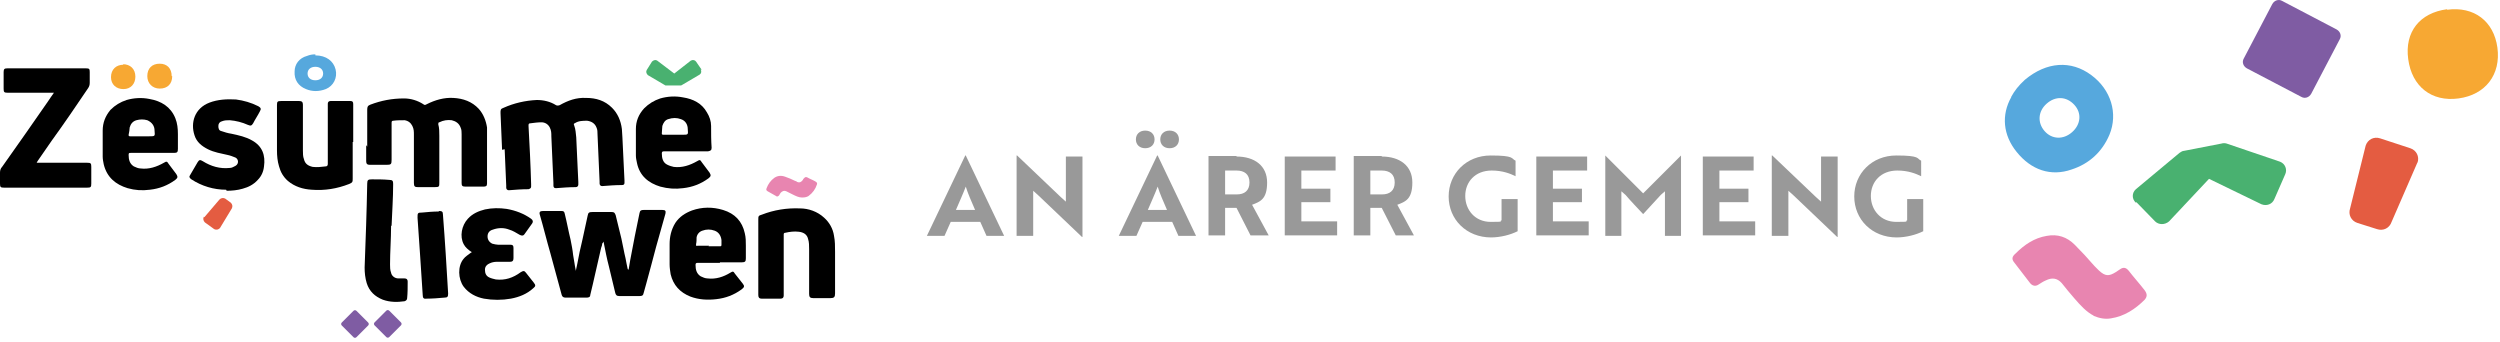 <?xml version="1.0" encoding="UTF-8"?>
<svg xmlns="http://www.w3.org/2000/svg" width="482" height="66" viewBox="0 0 482 66" fill="none">
  <path d="M443.7 18.679L433.2 13.179C432.5 12.779 432.2 11.979 432.6 11.279L438.1 0.779C438.5 0.079 439.3 -0.221 440 0.179L450.5 5.679C451.2 6.079 451.5 6.879 451.1 7.579L445.6 18.079C445.2 18.779 444.4 19.079 443.7 18.679Z" fill="#7F5CA3"></path>
  <path d="M411.9 38.979L415.5 42.679C416.2 43.379 417.4 43.379 418.2 42.679L425.9 34.479L436 39.379C437 39.779 438.1 39.379 438.5 38.379L440.6 33.579C441 32.679 440.6 31.579 439.6 31.179L429.3 27.679C429 27.579 428.6 27.579 428.3 27.679L421.1 29.079C420.8 29.079 420.5 29.279 420.2 29.479L411.8 36.479C411 37.179 411 38.379 411.8 39.079" fill="#49B170"></path>
  <path d="M471.8 1.879C477 1.179 480.8 4.079 481.5 9.179C482.2 14.379 479.2 18.279 474 18.979C468.8 19.679 465 16.679 464.3 11.379C463.6 6.179 466.5 2.479 471.8 1.779" fill="#F7A833"></path>
  <path d="M466.1 31.279L461.1 42.779C460.7 43.979 459.5 44.579 458.3 44.179L454.5 42.979C453.3 42.579 452.7 41.379 453.1 40.179L456.1 28.079C456.5 26.879 457.7 26.279 458.9 26.679L464.7 28.579C465.9 28.979 466.5 30.179 466.1 31.379" fill="#E45C41"></path>
  <path d="M403.7 60.879C402.3 60.179 401.1 58.879 399.9 57.479C399.1 56.579 398.3 55.579 397.5 54.579C396.6 53.579 395.6 53.479 394.4 54.079C393.9 54.279 393.5 54.579 393 54.879C392.4 55.279 391.8 55.079 391.4 54.579C390.4 53.279 389.4 51.979 388.4 50.679C387.8 49.979 387.9 49.479 388.6 48.879C390.3 47.179 392.2 45.879 394.6 45.479C396.7 45.079 398.5 45.679 400 47.179C401.3 48.479 402.6 49.879 403.8 51.279C404.1 51.579 404.4 51.879 404.7 52.179C405.9 53.279 406.6 53.279 407.9 52.479C408.2 52.279 408.5 52.079 408.8 51.879C409.4 51.479 409.9 51.579 410.4 52.179C411.4 53.479 412.5 54.679 413.5 55.979C414 56.679 414 57.179 413.5 57.779C411.7 59.579 409.6 60.979 407 61.379C405.9 61.579 404.8 61.379 403.6 60.879" fill="#E885B0"></path>
  <path d="M394.2 25.279C392.8 23.679 392.9 21.479 394.6 19.979C396.3 18.479 398.4 18.579 399.9 20.179C401.4 21.779 401.2 23.979 399.5 25.479C397.8 26.979 395.6 26.879 394.2 25.279ZM387.8 18.679C385.8 22.179 386.2 26.079 388.8 29.279C391.6 32.779 395.4 34.079 399.4 32.679C402.8 31.579 405.3 29.279 406.7 25.979C408.4 21.879 407 17.279 403.2 14.479C399.3 11.579 394.6 11.879 390.4 15.379C389.2 16.479 388.4 17.479 387.7 18.779" fill="#56A8DD"></path>
  <path d="M68.154 59.923L65.891 62.186C65.735 62.343 65.735 62.596 65.891 62.752L68.154 65.015C68.31 65.171 68.563 65.171 68.719 65.015L70.982 62.752C71.138 62.596 71.138 62.343 70.982 62.186L68.719 59.923C68.563 59.767 68.31 59.767 68.154 59.923Z" fill="#7F5CA3"></path>
  <path d="M74.479 59.898L72.216 62.161C72.06 62.317 72.06 62.57 72.216 62.727L74.479 64.989C74.635 65.145 74.889 65.145 75.045 64.989L77.308 62.727C77.464 62.57 77.464 62.317 77.308 62.161L75.045 59.898C74.889 59.742 74.635 59.742 74.479 59.898Z" fill="#7F5CA3"></path>
  <path d="M60.8 10.679C62.9 10.679 64.3 11.779 64.7 13.379C65.1 14.979 64.3 16.579 62.8 17.179C61.5 17.679 60.2 17.679 59 17.179C57.5 16.579 56.7 15.379 56.8 13.779C56.8 12.379 57.7 11.179 59.2 10.779C59.7 10.579 60.2 10.479 60.8 10.479V10.679ZM60.8 15.479C61.7 15.479 62.3 14.979 62.3 14.179C62.3 13.379 61.7 12.879 60.8 12.879C59.9 12.879 59.3 13.379 59.3 14.179C59.3 14.979 59.9 15.479 60.8 15.479Z" fill="#56A8DD"></path>
  <path d="M70.8 28.279C70.8 25.879 70.8 23.579 70.8 21.179C70.8 20.579 70.9 20.379 71.4 20.179C73.5 19.379 75.6 18.979 77.9 18.979C79.2 18.979 80.5 19.379 81.6 20.079C81.8 20.279 82 20.279 82.3 20.079C83.9 19.279 85.6 18.779 87.4 18.879C89.3 18.979 91 19.579 92.3 20.979C93.2 21.979 93.7 23.279 93.9 24.579C93.9 25.179 93.9 25.779 93.9 26.379C93.9 29.179 93.9 32.179 93.9 34.979C93.9 35.079 93.9 35.279 93.9 35.379C93.9 35.879 93.7 35.979 93.2 35.979C92 35.979 90.9 35.979 89.7 35.979C89.1 35.979 89 35.779 89 35.279C89 32.179 89 28.979 89 25.879C89 25.479 89 24.979 88.8 24.579C88.5 23.779 87.9 23.379 87.1 23.179C86.3 23.079 85.5 23.179 84.7 23.579C84.5 23.579 84.5 23.779 84.5 23.979C84.7 24.679 84.7 25.379 84.7 26.179C84.7 29.179 84.7 32.279 84.7 35.179C84.7 35.979 84.7 36.079 83.8 36.079C82.7 36.079 81.7 36.079 80.6 36.079C80 36.079 79.8 35.979 79.8 35.279C79.8 32.179 79.8 29.079 79.8 25.979C79.8 25.379 79.8 24.879 79.5 24.279C79.2 23.679 78.7 23.279 78 23.179C77.3 23.179 76.5 23.179 75.8 23.279C75.5 23.279 75.5 23.479 75.5 23.779C75.5 27.479 75.5 27.079 75.5 30.779C75.5 31.679 75.4 31.779 74.5 31.779C73.4 31.779 72.4 31.779 71.3 31.779C70.8 31.779 70.6 31.579 70.6 31.079C70.6 28.679 70.6 30.379 70.6 27.979L70.8 28.279Z" fill="black"></path>
  <path d="M96.8 28.879C96.7 26.479 96.6 24.179 96.5 21.779C96.5 21.179 96.5 20.979 97.1 20.779C99.1 19.879 101.3 19.379 103.5 19.279C104.8 19.279 106.1 19.579 107.2 20.279C107.4 20.379 107.6 20.379 107.9 20.279C109.5 19.379 111.1 18.779 113 18.879C114.9 18.879 116.6 19.379 118 20.779C119.1 21.879 119.7 23.279 119.9 24.879C119.9 25.379 120 25.979 120 26.479C120.1 29.279 120.3 31.979 120.4 34.779C120.4 34.979 120.4 35.079 120.4 35.279C120.4 35.579 120.2 35.679 119.9 35.679C118.6 35.679 117.4 35.779 116.1 35.879C115.8 35.879 115.6 35.679 115.6 35.379C115.6 35.279 115.6 35.079 115.6 34.979C115.5 31.979 115.3 28.879 115.2 25.879C115.2 25.479 115.2 24.979 115 24.579C114.7 23.779 114 23.379 113.2 23.279C112.4 23.279 111.5 23.279 110.8 23.779C110.6 23.779 110.6 23.979 110.7 24.179C111 24.979 111 25.679 111.1 26.479C111.2 29.379 111.4 32.279 111.5 35.079C111.5 35.279 111.5 35.379 111.5 35.579C111.5 35.879 111.3 36.079 111 36.079C109.7 36.079 108.5 36.179 107.2 36.279C106.9 36.279 106.7 36.179 106.7 35.779C106.7 35.579 106.7 35.479 106.7 35.279C106.6 32.279 106.4 29.279 106.3 26.279C106.3 25.679 106.3 25.179 106 24.579C105.7 23.979 105.1 23.579 104.4 23.579C103.7 23.579 103 23.679 102.2 23.779C101.9 23.779 101.9 23.979 101.9 24.279C102.1 27.979 102.3 31.779 102.4 35.479C102.4 35.679 102.4 35.779 102.4 35.979C102.4 36.279 102.2 36.379 101.9 36.479C100.6 36.479 99.3 36.579 98.1 36.679C97.8 36.679 97.6 36.479 97.6 36.179C97.6 36.079 97.6 35.879 97.6 35.779C97.5 33.479 97.4 31.179 97.3 28.779L96.8 28.879Z" fill="black"></path>
  <path d="M116.1 46.979C116.1 47.279 116 47.479 115.9 47.779C115.4 50.079 114.8 52.479 114.3 54.779C114.1 55.479 114 56.179 113.8 56.879C113.8 57.279 113.5 57.379 113.1 57.379C111.7 57.379 110.4 57.379 109 57.379C108.6 57.379 108.4 57.179 108.3 56.879C107.6 54.179 106.8 51.479 106.1 48.779C105.4 46.379 104.8 43.879 104.1 41.479C103.9 40.879 104.1 40.679 104.7 40.679C105.9 40.679 107.1 40.679 108.2 40.679C108.7 40.679 108.8 40.779 108.9 41.279C109.3 42.879 109.6 44.579 110 46.179C110.2 47.179 110.4 48.179 110.5 49.179C110.7 50.179 110.8 51.179 111 52.079C111 52.079 111 52.079 111 52.279C111.1 51.779 111.2 51.279 111.3 50.879C111.6 49.279 111.9 47.779 112.3 46.179C112.6 44.679 113 43.079 113.3 41.579C113.4 40.979 113.6 40.879 114.2 40.879C115.4 40.879 116.7 40.879 117.9 40.879C118.4 40.879 118.5 40.979 118.7 41.479C119.1 42.979 119.4 44.479 119.8 45.979C120.1 47.279 120.3 48.579 120.6 49.779C120.7 50.479 120.9 51.179 121 51.779C121 51.779 121 51.979 121.2 51.979C121.3 51.379 121.4 50.779 121.5 50.179C121.8 48.579 122.1 47.079 122.4 45.479C122.7 43.979 123 42.579 123.3 41.079C123.4 40.579 123.6 40.479 124.1 40.479C125.3 40.479 126.5 40.479 127.7 40.479C128.3 40.479 128.4 40.679 128.3 41.179C127.7 43.279 127.1 45.479 126.5 47.579C125.9 49.979 125.2 52.379 124.6 54.679C124.4 55.279 124.3 55.879 124.1 56.479C124 56.979 123.8 57.079 123.3 57.079C122 57.079 120.7 57.079 119.4 57.079C118.9 57.079 118.7 56.879 118.6 56.379C118.2 54.679 117.8 53.079 117.4 51.379C117 49.879 116.7 48.279 116.4 46.779C116.4 46.779 116.4 46.679 116.4 46.579L116.1 46.979Z" fill="black"></path>
  <path d="M7.1 31.379C7.3 31.379 7.5 31.379 7.6 31.379C10.7 31.379 13.7 31.379 16.8 31.379C17.5 31.379 17.6 31.479 17.6 32.179C17.6 33.279 17.6 34.279 17.6 35.379C17.6 36.079 17.5 36.179 16.8 36.179C11.5 36.179 6.1 36.179 0.8 36.179C0.1 36.179 0 36.079 0 35.379C0 34.679 0 33.979 0 33.279C0 32.879 0.1 32.479 0.4 32.179C3.4 27.979 6.3 23.779 9.3 19.479C9.6 18.979 10 18.479 10.4 17.879C10.2 17.879 10.1 17.879 9.9 17.879C7.1 17.879 4.3 17.879 1.5 17.879C0.8 17.879 0.7 17.779 0.7 17.079C0.7 15.979 0.7 14.879 0.7 13.879C0.7 13.279 0.9 13.179 1.4 13.179C6.5 13.179 11.6 13.179 16.6 13.179C17.2 13.179 17.3 13.279 17.3 13.879C17.3 14.579 17.3 15.279 17.3 15.979C17.3 16.379 17.2 16.679 17 16.979C14.7 20.379 12.4 23.779 10 27.079C9.1 28.379 8.2 29.679 7.3 30.979C7.3 30.979 7.2 31.179 7.1 31.279V31.379Z" fill="black"></path>
  <path d="M29.5 29.479C28.1 29.479 26.6 29.479 25.2 29.479C24.9 29.479 24.8 29.479 24.8 29.879C24.8 30.779 25 31.579 25.8 32.079C26.2 32.279 26.7 32.479 27.1 32.479C28.7 32.679 30.2 32.179 31.6 31.379C32.1 31.079 32.2 31.079 32.5 31.579C33 32.279 33.5 32.879 34 33.579C34.3 34.079 34.3 34.279 33.8 34.679C32.3 35.779 30.7 36.379 28.9 36.579C27.4 36.779 26 36.679 24.6 36.279C22.3 35.579 20.6 34.179 20 31.679C19.9 31.179 19.8 30.679 19.8 30.179C19.8 28.479 19.8 26.879 19.8 25.179C19.8 23.679 20.3 22.379 21.3 21.179C22.2 20.279 23.2 19.679 24.4 19.279C25.8 18.879 27.3 18.779 28.8 19.079C31.1 19.479 32.9 20.579 33.8 22.779C34.2 23.779 34.3 24.779 34.3 25.879C34.3 26.779 34.3 27.779 34.3 28.679C34.3 29.279 34.2 29.479 33.6 29.479C32.2 29.479 30.7 29.479 29.3 29.479H29.5ZM27.3 26.279H28.8C29.9 26.279 29.9 26.279 29.8 25.179C29.8 24.279 29.3 23.579 28.4 23.179C27.7 22.979 27 22.979 26.3 23.179C25.6 23.379 25.2 23.879 25 24.579C25 24.979 24.9 25.479 24.8 25.979C24.8 26.179 24.8 26.279 25.1 26.279C25.8 26.279 26.6 26.279 27.3 26.279Z" fill="black"></path>
  <path d="M138.8 50.679C137.4 50.679 135.9 50.679 134.5 50.679C134.2 50.679 134.1 50.779 134.1 51.079C134.1 51.979 134.3 52.779 135.1 53.279C135.5 53.479 136 53.679 136.4 53.679C138 53.879 139.5 53.379 140.8 52.579C141.3 52.279 141.4 52.279 141.7 52.779C142.2 53.379 142.7 54.079 143.2 54.679C143.6 55.179 143.5 55.379 143 55.779C141.5 56.879 139.9 57.479 138.1 57.679C136.4 57.879 134.7 57.779 133.1 57.179C131.1 56.379 129.8 54.979 129.3 52.879C129.2 52.279 129.1 51.579 129.1 50.979C129.1 49.679 129.1 48.379 129.1 47.079C129.1 45.679 129.4 44.279 130.2 42.979C131 41.779 132.1 41.079 133.4 40.579C135.4 39.879 137.4 39.879 139.4 40.479C141.7 41.179 143.1 42.679 143.6 44.979C143.8 45.779 143.8 46.579 143.8 47.379C143.8 48.179 143.8 48.979 143.8 49.779C143.8 50.379 143.7 50.579 143 50.579C141.6 50.579 140.2 50.579 138.8 50.579V50.679ZM136.6 47.479C137.3 47.479 138.1 47.479 138.8 47.479C139 47.479 139.1 47.479 139.1 47.179C139.1 46.879 139.1 46.579 139.1 46.279C139 45.479 138.6 44.779 137.8 44.479C137 44.179 136.2 44.179 135.4 44.479C134.8 44.679 134.4 45.179 134.3 45.779C134.3 46.179 134.3 46.679 134.2 47.079C134.2 47.379 134.2 47.479 134.5 47.379C135.2 47.379 135.9 47.379 136.7 47.379L136.6 47.479Z" fill="black"></path>
  <path d="M146.2 49.479C146.2 47.079 146.2 44.779 146.2 42.379C146.2 41.679 146.2 41.579 146.9 41.379C149.2 40.479 151.7 40.079 154.2 40.179C155.9 40.179 157.6 40.779 158.9 41.979C159.9 42.879 160.6 44.079 160.8 45.479C161 46.479 161 47.479 161 48.579C161 51.279 161 53.979 161 56.579C161 57.279 160.8 57.479 160.1 57.479C159 57.479 157.9 57.479 156.8 57.479C156.2 57.479 156 57.279 156 56.679C156 53.779 156 50.979 156 48.079C156 47.379 156 46.679 155.8 46.079C155.6 45.179 154.9 44.779 154 44.679C153.1 44.579 152.3 44.679 151.4 44.879C151.1 44.879 151.1 45.079 151.1 45.279C151.1 48.879 151.1 52.479 151.1 56.079C151.1 56.379 151.1 56.679 151.1 56.979C151.1 57.379 150.9 57.579 150.5 57.579C149.3 57.579 148 57.579 146.8 57.579C146.4 57.579 146.2 57.379 146.2 56.879C146.2 54.479 146.2 52.079 146.2 49.579V49.479Z" fill="black"></path>
  <path d="M68 27.379C68 29.679 68 32.079 68 34.379C68 35.079 68 35.179 67.3 35.479C65 36.379 62.6 36.779 60.1 36.579C58.4 36.479 56.8 35.979 55.5 34.879C54.6 34.079 54.1 33.179 53.8 32.079C53.5 31.079 53.4 30.079 53.4 28.979C53.4 26.079 53.4 23.179 53.4 20.279C53.4 19.579 53.5 19.479 54.2 19.479C55.4 19.479 56.5 19.479 57.7 19.479C58.2 19.479 58.4 19.679 58.4 20.179C58.4 23.079 58.4 26.079 58.4 28.979C58.4 29.579 58.4 30.179 58.6 30.679C58.8 31.579 59.4 31.979 60.3 32.179C61.1 32.279 62 32.179 62.8 32.079C63.1 32.079 63.2 31.879 63.2 31.579C63.2 27.879 63.2 24.079 63.2 20.379C63.2 20.279 63.2 20.079 63.2 19.979C63.2 19.679 63.4 19.479 63.7 19.479C65 19.479 66.3 19.479 67.6 19.479C68 19.479 68.1 19.679 68.1 20.079C68.1 21.179 68.1 22.379 68.1 23.479C68.1 24.779 68.1 26.079 68.1 27.379H68Z" fill="black"></path>
  <path d="M43.6 36.579C41.2 36.579 38.9 35.879 36.9 34.579C36.5 34.279 36.4 34.079 36.7 33.679C37.2 32.879 37.6 32.079 38.1 31.279C38.4 30.779 38.6 30.779 39.1 31.079C40.7 32.079 42.4 32.579 44.3 32.379C44.7 32.379 45 32.179 45.4 31.979C46.1 31.579 46 30.679 45.4 30.379C44.9 30.179 44.4 29.979 43.9 29.879C42.6 29.579 41.3 29.379 40.1 28.779C38.9 28.179 37.9 27.379 37.5 26.079C36.7 23.679 37.5 20.879 40.4 19.779C42 19.179 43.7 19.079 45.5 19.179C47 19.379 48.4 19.779 49.8 20.479C50.3 20.779 50.4 20.979 50.1 21.479C49.7 22.279 49.2 22.979 48.8 23.779C48.5 24.279 48.3 24.279 47.8 24.079C46.7 23.579 45.5 23.279 44.3 23.179C43.8 23.179 43.3 23.179 42.8 23.379C42.4 23.479 42.1 23.779 42.1 24.279C42.1 24.779 42.2 25.179 42.7 25.279C43.3 25.479 43.9 25.679 44.6 25.779C46 26.079 47.4 26.379 48.6 27.079C50.6 28.179 51.2 29.979 50.9 32.079C50.8 33.079 50.4 33.979 49.7 34.679C48.9 35.579 47.9 36.079 46.8 36.379C45.8 36.679 44.7 36.779 43.7 36.779L43.6 36.579Z" fill="black"></path>
  <path d="M132.3 29.179C130.9 29.179 129.4 29.179 128 29.179C127.7 29.179 127.6 29.279 127.6 29.579C127.6 30.479 127.8 31.379 128.7 31.779C129.1 31.979 129.5 32.079 129.9 32.179C131.5 32.379 133 31.879 134.4 31.079C134.9 30.779 135 30.779 135.3 31.279C135.8 31.979 136.3 32.579 136.8 33.279C137.1 33.779 137.1 33.979 136.6 34.379C135.1 35.479 133.5 36.079 131.7 36.279C130.2 36.479 128.8 36.379 127.3 35.979C125 35.279 123.3 33.879 122.8 31.379C122.7 30.879 122.6 30.479 122.6 29.979C122.6 28.279 122.6 26.579 122.6 24.879C122.6 23.379 123.1 22.079 124.2 20.879C125.1 19.979 126.1 19.379 127.3 18.979C128.7 18.579 130.2 18.479 131.7 18.779C133.6 19.079 135.3 19.879 136.3 21.679C136.8 22.479 137.1 23.379 137.1 24.279C137.1 25.679 137.1 27.079 137.2 28.479C137.2 28.979 137 29.079 136.5 29.179C135.1 29.179 133.6 29.179 132.2 29.179H132.3ZM130.1 25.979H131.6C132.7 25.979 132.7 25.979 132.6 24.879C132.6 24.079 132.2 23.279 131.3 22.979C130.5 22.679 129.7 22.679 128.8 22.979C128.2 23.179 127.9 23.679 127.7 24.279C127.7 24.679 127.6 25.179 127.6 25.679C127.6 25.879 127.6 25.979 127.9 25.979C128.6 25.979 129.4 25.979 130.1 25.979Z" fill="black"></path>
  <path d="M135.3 13.479L134.2 11.879C134 11.579 133.6 11.479 133.2 11.679L130 14.179L126.7 11.679C126.4 11.479 126 11.579 125.7 11.879L124.7 13.479C124.5 13.779 124.6 14.179 124.9 14.479L128.3 16.479C128.4 16.479 128.5 16.479 128.6 16.479H131.2C131.3 16.479 131.4 16.479 131.5 16.379L134.9 14.379C135.2 14.179 135.3 13.779 135.1 13.379L135.3 13.479Z" fill="#49B170"></path>
  <path d="M33.2 14.679C33.2 16.179 32.3 17.079 30.8 17.079C29.4 17.079 28.4 16.079 28.4 14.679C28.4 13.179 29.3 12.279 30.8 12.279C32.2 12.279 33.1 13.179 33.1 14.679H33.2Z" fill="#F7A833"></path>
  <path d="M23.7 12.379C25.1 12.379 26.1 13.279 26.1 14.779C26.1 16.179 25.2 17.179 23.8 17.179C22.4 17.179 21.4 16.279 21.4 14.879C21.4 13.379 22.4 12.479 23.8 12.479L23.7 12.379Z" fill="#F7A833"></path>
  <path d="M84.6 40.779C83.5 40.779 82.5 40.879 81.4 40.979C80.5 40.979 80.5 41.079 80.5 41.979C80.7 44.379 80.8 46.879 81 49.279C81.2 51.779 81.3 54.379 81.5 56.879C81.5 57.479 81.7 57.679 82.3 57.579C83.4 57.579 84.6 57.479 85.7 57.379C86.3 57.379 86.4 57.179 86.4 56.579C86.1 51.479 85.8 46.479 85.4 41.379C85.4 40.779 85.2 40.679 84.6 40.679V40.779Z" fill="black"></path>
  <path d="M39.4 41.879L42.3 38.479C42.6 38.179 43 38.079 43.4 38.279L44.5 39.079C44.8 39.379 44.9 39.779 44.7 40.179L42.4 43.979C42.1 44.279 41.7 44.379 41.3 44.179L39.5 42.879C39.2 42.579 39.1 42.179 39.3 41.779L39.4 41.879Z" fill="#E45C41"></path>
  <path d="M75.4 43.579C75.4 46.079 75.2 48.579 75.2 50.979C75.2 51.479 75.2 52.079 75.4 52.579C75.5 53.179 76.1 53.679 76.8 53.679C77.2 53.679 77.6 53.679 78 53.679C78.4 53.679 78.6 53.879 78.6 54.279C78.6 55.379 78.6 56.479 78.5 57.479C78.5 57.779 78.3 57.979 78 58.079C76.6 58.279 75.2 58.279 73.8 57.779C72.3 57.179 71.2 56.179 70.7 54.579C70.4 53.579 70.3 52.579 70.3 51.579C70.5 46.179 70.7 40.779 70.8 35.379C70.8 34.679 71 34.579 71.7 34.579C72.8 34.579 73.9 34.579 75 34.679C75.7 34.679 75.8 34.879 75.8 35.479C75.8 38.179 75.6 40.879 75.5 43.479L75.4 43.579Z" fill="black"></path>
  <path d="M154.6 38.079C154 38.079 153.4 37.779 152.8 37.479C152.4 37.279 152 37.079 151.6 36.879C151.1 36.679 150.8 36.879 150.5 37.179C150.4 37.379 150.3 37.479 150.2 37.679C150 37.879 149.8 37.979 149.6 37.779C149.1 37.479 148.5 37.179 148 36.879C147.7 36.679 147.7 36.579 147.8 36.279C148.1 35.479 148.6 34.779 149.3 34.279C149.9 33.879 150.6 33.779 151.4 34.079C152 34.279 152.7 34.579 153.3 34.879C153.4 34.879 153.6 34.979 153.7 35.079C154.2 35.279 154.5 35.079 154.8 34.679C154.8 34.579 154.9 34.479 155 34.379C155.2 34.179 155.3 34.079 155.6 34.179C156.1 34.479 156.7 34.679 157.2 34.979C157.5 35.179 157.6 35.279 157.5 35.579C157.2 36.479 156.7 37.179 155.9 37.779C155.6 37.979 155.2 38.079 154.7 38.079H154.6Z" fill="#E885B0"></path>
  <path d="M90.9 48.579C90.3 48.179 89.7 47.679 89.4 47.079C88.6 45.579 89 43.479 90.2 42.179C91.1 41.179 92.3 40.679 93.5 40.379C94.9 40.079 96.3 40.079 97.7 40.279C99.4 40.579 101 41.179 102.4 42.179C102.8 42.479 102.8 42.779 102.6 43.079C102.1 43.779 101.6 44.479 101.1 45.179C100.9 45.479 100.6 45.479 100.2 45.279C99.5 44.879 98.9 44.479 98.2 44.279C97.2 43.879 96.1 43.879 95 44.279C94.3 44.479 94 44.979 94 45.579C94 46.179 94.3 46.679 94.9 46.979C95.3 47.079 95.7 47.179 96 47.179C96.8 47.179 97.5 47.179 98.3 47.179C98.8 47.179 99 47.279 99 47.779C99 48.479 99 49.079 99 49.779C99 50.279 98.8 50.479 98.3 50.479C97.4 50.479 96.6 50.479 95.7 50.479C95.3 50.479 94.8 50.579 94.4 50.779C93.9 50.979 93.5 51.379 93.5 51.979C93.5 52.679 93.7 53.179 94.3 53.479C94.7 53.679 95.2 53.779 95.6 53.879C97.4 54.079 98.9 53.579 100.4 52.479C100.9 52.179 101.1 52.179 101.4 52.579C101.9 53.179 102.4 53.879 102.9 54.479C103.3 54.979 103.3 55.179 102.8 55.579C101.6 56.679 100.1 57.279 98.5 57.579C96.8 57.879 95 57.879 93.3 57.579C91.8 57.279 90.4 56.579 89.4 55.279C88.3 53.779 88.2 51.279 89.4 49.879C89.7 49.479 90.2 49.179 90.7 48.779C90.7 48.779 90.9 48.679 91 48.579H90.9Z" fill="black"></path>
  <path d="M186.1 29.979H186.2L193.6 45.479H190.2L189 42.779H183.3L182.1 45.479H178.7L186.1 29.979ZM188 40.479C187.3 38.879 186.6 37.279 186.2 35.979C185.8 37.079 184.9 39.079 184.3 40.479H188Z" fill="#999999"></path>
  <path d="M208.6 45.679L200.2 37.679L199.2 36.779V45.479H196V29.979H196.1L204.5 37.979L205.5 38.879V30.179H208.7V45.679H208.6Z" fill="#999999"></path>
  <path d="M223.1 29.979H223.2L230.6 45.479H227.2L226 42.779H220.3L219.1 45.479H215.7L223.1 29.979ZM220.8 25.179C221.9 25.179 222.6 25.879 222.6 26.879C222.6 27.879 221.9 28.579 220.8 28.579C219.7 28.579 219 27.879 219 26.879C219 25.879 219.7 25.179 220.8 25.179ZM225 40.479C224.3 38.879 223.6 37.279 223.2 35.979C222.8 37.079 221.9 39.079 221.3 40.479H225ZM225.5 25.179C226.6 25.179 227.3 25.879 227.3 26.879C227.3 27.879 226.6 28.579 225.5 28.579C224.4 28.579 223.7 27.879 223.7 26.879C223.7 25.879 224.4 25.179 225.5 25.179Z" fill="#999999"></path>
  <path d="M238.4 30.179C241.9 30.179 244.3 31.979 244.3 35.179C244.3 38.379 243 38.879 241.4 39.479L244.6 45.379H241.1L238.4 40.079H236.2V45.379H233V30.079H238.4V30.179ZM236.2 32.879V37.479H238.5C239.9 37.479 240.9 36.779 240.9 35.179C240.9 33.579 239.9 32.879 238.4 32.879H236.2Z" fill="#999999"></path>
  <path d="M247.7 45.479V30.179H257.5V32.879H250.9V36.379H256.5V38.979H250.9V42.679H257.8V45.379H247.7V45.479Z" fill="#999999"></path>
  <path d="M266.4 30.179C269.9 30.179 272.3 31.979 272.3 35.179C272.3 38.379 271 38.879 269.4 39.479L272.6 45.379H269.1L266.4 40.079H264.2V45.379H261V30.079H266.4V30.179ZM264.2 32.879V37.479H266.5C267.9 37.479 268.9 36.779 268.9 35.179C268.9 33.579 267.9 32.879 266.4 32.879H264.2Z" fill="#999999"></path>
  <path d="M287.5 45.779C282.7 45.779 279.3 42.279 279.3 37.879C279.3 33.479 282.7 29.979 287.4 29.979C292.1 29.979 291.3 30.579 292.2 30.979V33.979C291.2 33.479 289.7 32.879 287.6 32.879C284.4 32.879 282.5 35.079 282.5 37.779C282.5 40.479 284.4 42.779 287.4 42.779C290.4 42.779 288.9 42.679 289.5 42.479V38.379H292.6V44.579C291.2 45.279 289.3 45.779 287.4 45.779H287.5Z" fill="#999999"></path>
  <path d="M296.2 45.479V30.179H306V32.879H299.4V36.379H305V38.979H299.4V42.679H306.3V45.379H296.2V45.479Z" fill="#999999"></path>
  <path d="M313.4 37.579L312.6 36.879V45.479H309.5V29.979L316.8 37.279L324.1 29.979V45.479H321V36.879L320.2 37.579C319.1 38.779 317.9 40.079 316.8 41.279C315.7 40.079 314.5 38.879 313.4 37.579Z" fill="#999999"></path>
  <path d="M328.3 45.479V30.179H338.1V32.879H331.5V36.379H337.1V38.979H331.5V42.679H338.4V45.379H328.3V45.479Z" fill="#999999"></path>
  <path d="M354.2 45.679L345.8 37.679L344.8 36.779V45.479H341.6V29.979H341.7L350.1 37.979L351.1 38.879V30.179H354.3V45.679H354.2Z" fill="#999999"></path>
  <path d="M365.7 45.779C360.9 45.779 357.5 42.279 357.5 37.879C357.5 33.479 360.9 29.979 365.6 29.979C370.3 29.979 369.5 30.579 370.4 30.979V33.979C369.4 33.479 367.9 32.879 365.8 32.879C362.6 32.879 360.7 35.079 360.7 37.779C360.7 40.479 362.6 42.779 365.6 42.779C368.6 42.779 367.1 42.679 367.7 42.479V38.379H370.8V44.579C369.4 45.279 367.5 45.779 365.6 45.779H365.7Z" fill="#999999"></path>
</svg>
